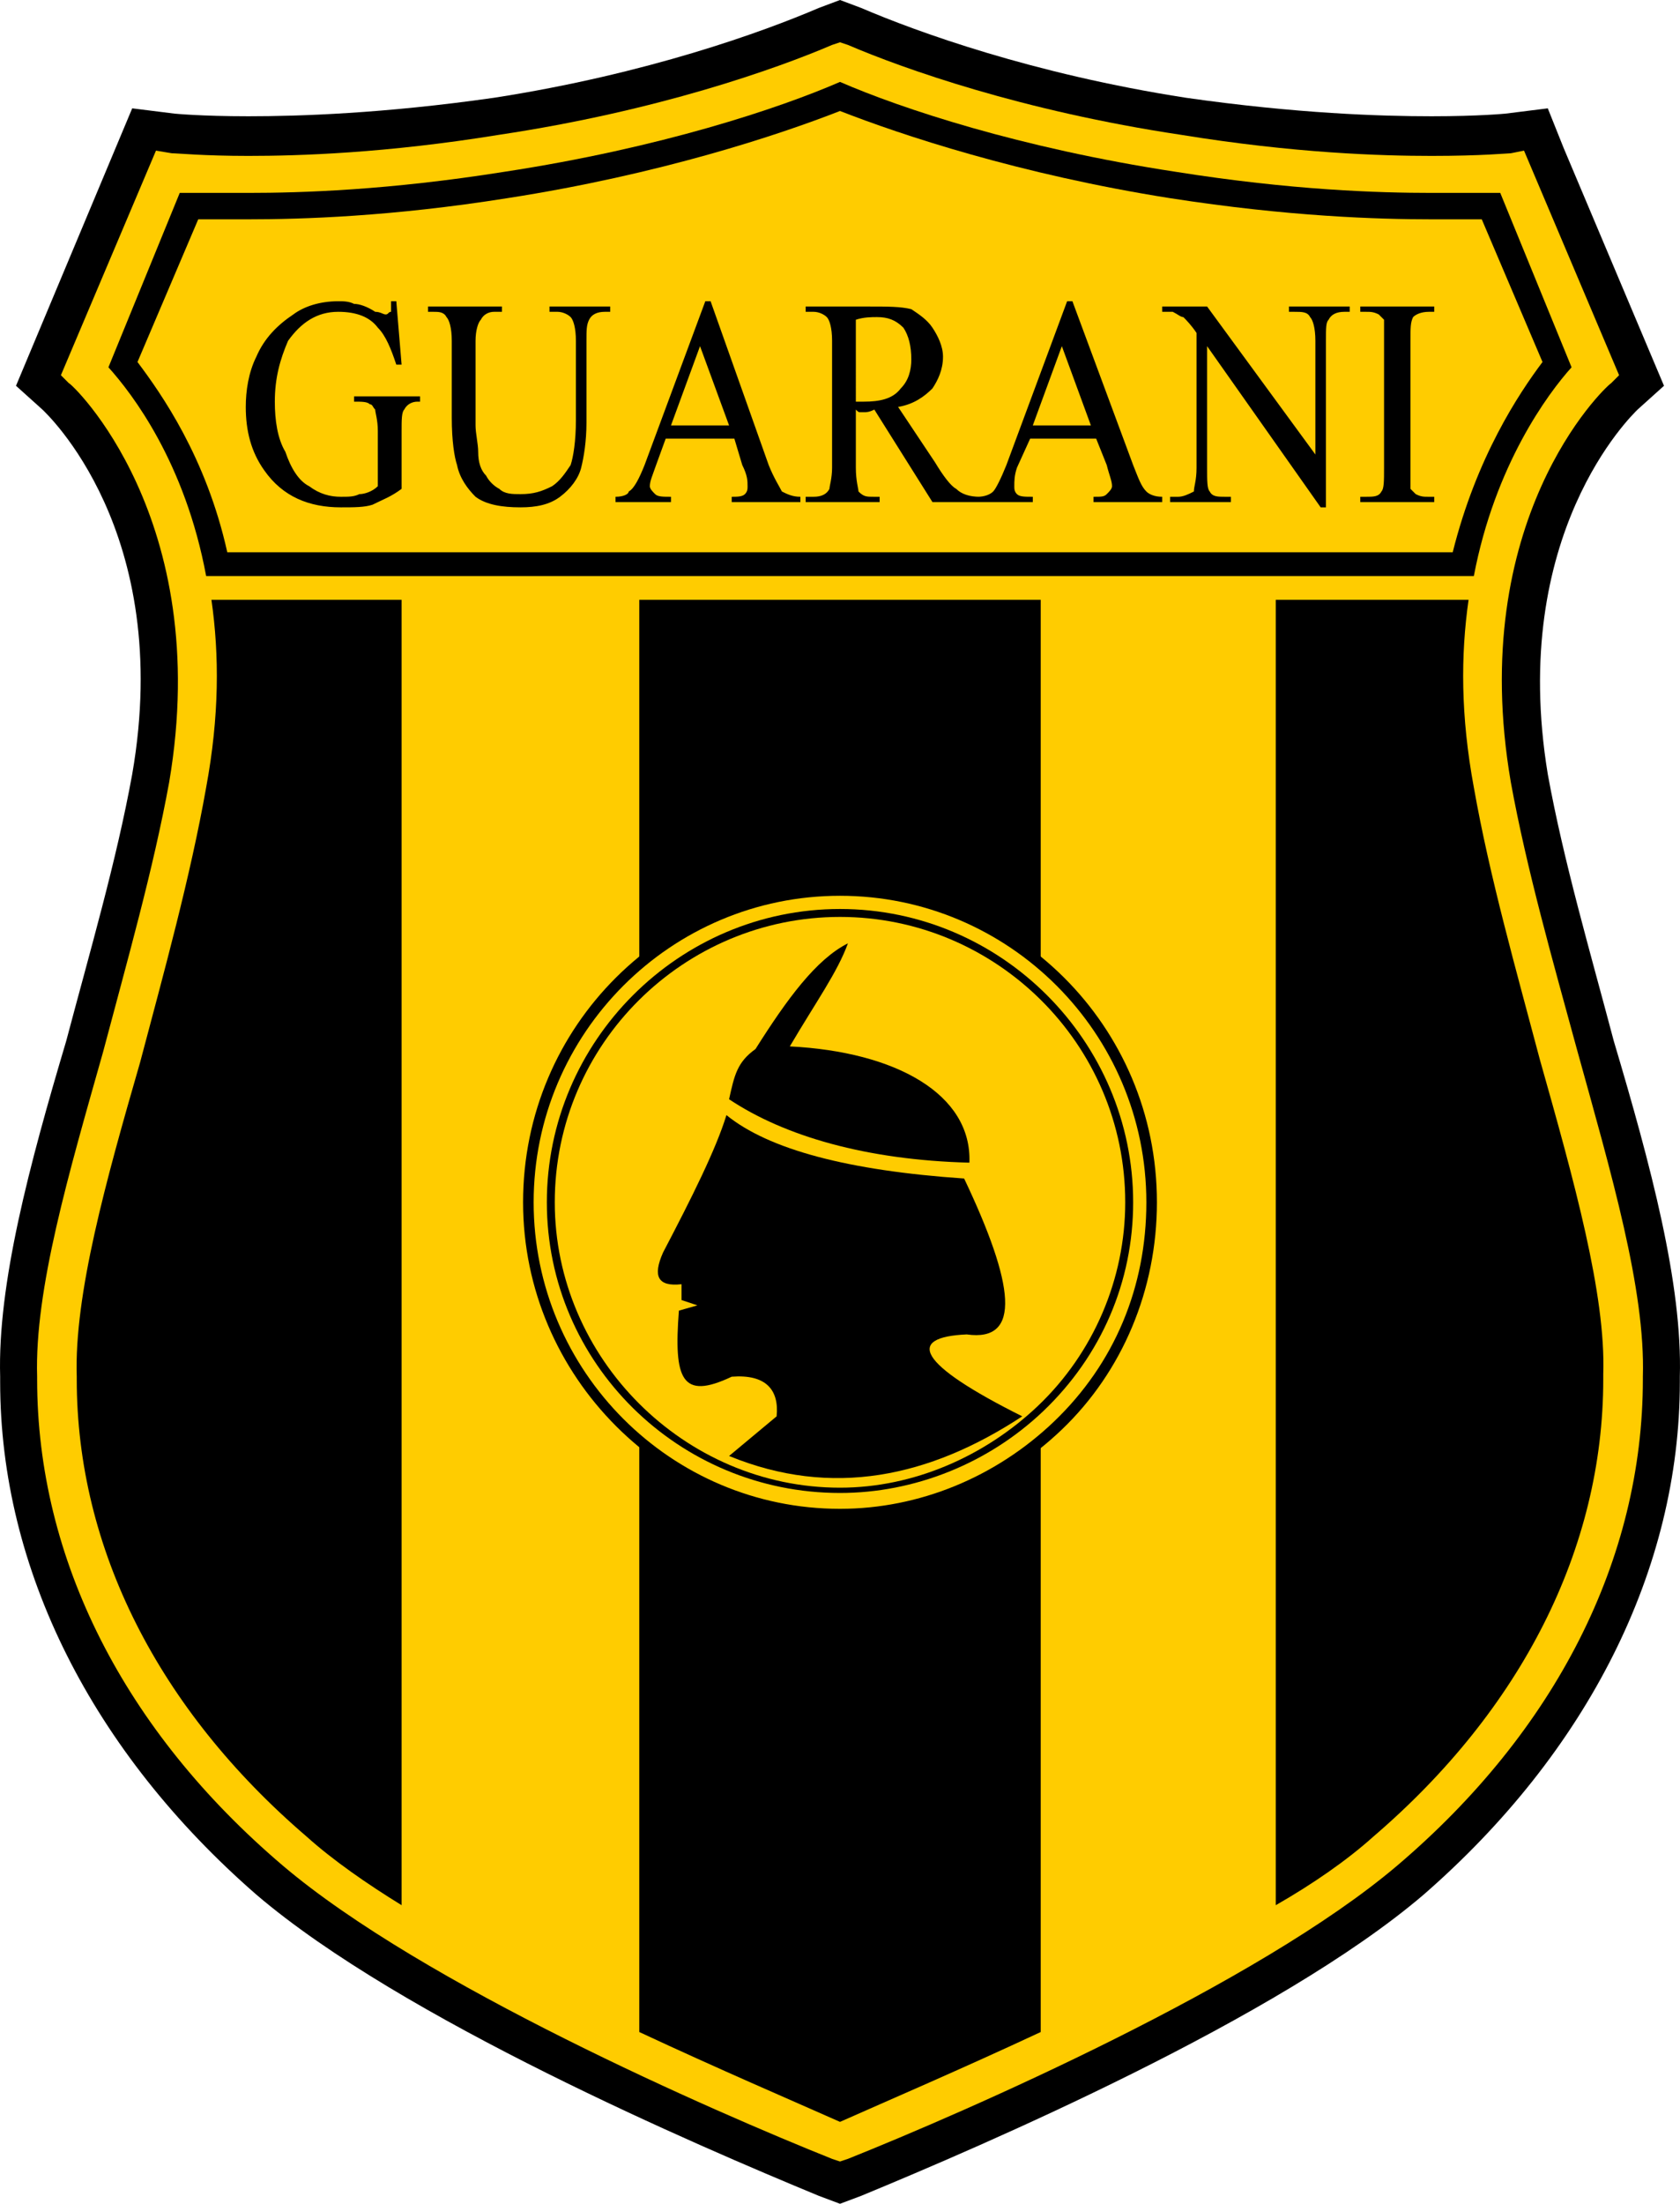 <svg xmlns="http://www.w3.org/2000/svg" xml:space="preserve" style="shape-rendering:geometricPrecision;text-rendering:geometricPrecision;image-rendering:optimizeQuality;fill-rule:evenodd;clip-rule:evenodd" viewBox="181.94 83 636.12 834"><defs><style>.fil0{fill:#000}.fil1{fill:#fc0}</style></defs><path d="M492 914c-46-19-158-67-213-114-62-54-97-123-97-194v-2c-1-35 11-80 25-127 9-34 19-68 25-101 16-92-33-137-34-138l-10-9 44-105 16 2s10 1 28 1c19 0 51-1 93-7 58-9 102-25 123-34l8-3 8 3c21 9 65 25 123 34 42 6 74 7 93 7 18 0 28-1 28-1l16-2 6 15 38 90-10 9c-2 2-49 47-34 138 6 33 16 67 25 101 14 47 26 92 25 127v2c0 71-35 140-97 194-55 47-167 95-213 114l-8 3z" class="fil0"/><path d="M497 900c-45-18-155-66-208-111-60-51-93-116-93-184v-1c-1-33 12-77 25-123 9-34 19-69 25-102 17-100-37-151-38-151l-3-3 36-85 6 1c2 0 12 1 29 1 19 0 52-1 95-8 60-9 105-25 126-34l3-1 3 1c21 9 66 25 126 34 43 7 76 8 95 8s29-1 30-1l5-1 36 85-3 3c-3 2-55 52-38 151 6 33 16 68 25 101 13 47 26 91 25 124v1c0 68-33 133-93 184-53 45-163 93-208 111l-3 1z" class="fil1"/><path d="M730 301h10c8-42 28-69 37-79l-27-66h-26c-20 0-53-1-97-8-59-9-104-24-127-34-23 10-68 25-127 34-44 7-77 8-97 8h-26l-27 66c9 10 29 36 37 79h470" class="fil0"/><path d="m766 220-23-54h-19c-20 0-54-1-99-8-57-9-102-24-125-33-23 9-68 24-126 33-44 7-78 8-98 8h-19l-23 54c9 12 26 36 34 72h464c9-36 25-60 34-72" class="fil1"/><path d="M729 310h-64v494c14-8 27-17 37-26 56-48 87-109 87-173v-2c1-30-11-73-24-119-9-34-19-69-25-103-5-27-5-50-2-71zM262 310c3 21 3 44-2 71-6 34-16 70-25 104-13 45-25 88-24 119v1c0 64 31 125 87 173 10 9 23 18 36 26V310h-72M424 842v10c30 14 58 26 76 34 18-8 46-20 76-34V310H424z" class="fil0"/><path d="M500 658c-66 0-120-54-120-120 0-67 54-120 120-120s120 53 120 120c0 33-13 64-36 86s-53 34-84 34" class="fil0"/><path d="M500 654c-64 0-116-52-116-116s52-116 116-116 116 52 116 116c0 32-12 61-35 83-22 21-51 33-81 33" class="fil1"/><path d="M500 648c-61 0-111-49-111-110s50-111 111-111 111 50 111 111c0 30-12 58-34 79-21 20-49 31-77 31" class="fil0"/><path d="M500 646c-59 0-108-49-108-108 0-60 49-108 108-108s108 48 108 108c0 29-12 57-33 77-20 19-47 31-75 31" class="fil1"/><path d="M503 440c-4 11-12 22-22 39 40 2 69 18 68 44-39-1-70-10-91-24 2-9 3-14 10-19 12-19 23-34 35-40" class="fil0"/><path d="M457 505c-4 13-13 31-24 52-4 9-2 13 7 12v6l6 2-7 2c-2 26 1 34 20 25 13-1 18 5 17 15l-18 15c39 16 76 8 111-15-40-20-44-30-21-31 21 3 18-19-1-59q-66-4.5-90-24" class="fil0"/><path d="m332 197 2 24h-2c-2-6-4-11-7-14q-4.5-6-15-6c-8 0-14 4-19 11-3 7-5 14-5 23 0 7 1 14 4 19 2 6 5 11 9 13 4 3 8 4 12 4 3 0 5 0 7-1 2 0 5-1 7-3v-21c0-4-1-7-1-8-1-1-1-2-2-2-1-1-3-1-6-1v-2h25v2h-1c-2 0-4 1-5 3-1 1-1 4-1 8v22c-4 3-7 4-11 6-3 1-7 1-12 1-12 0-22-4-29-14-5-7-7-15-7-24 0-6 1-13 4-19 3-7 8-12 14-16 4-3 10-5 17-5 2 0 4 0 6 1 2 0 5 1 8 3 2 0 3 1 4 1s1-1 2-1v-4zm58 4v-2h23v2h-2q-4.5 0-6 3c-1 2-1 4-1 8v31c0 7-1 13-2 17s-4 8-8 11-9 4-15 4c-7 0-13-1-17-4-3-3-6-7-7-12-1-3-2-9-2-18v-29c0-5-1-8-2-9-1-2-3-2-5-2h-2v-2h28v2h-3c-2 0-4 1-5 3-1 1-2 4-2 8v32c0 3 1 7 1 10q0 6 3 9c1 2 3 4 5 5 2 2 5 2 8 2 5 0 8-1 12-3 3-2 5-5 7-8 1-3 2-9 2-17v-30c0-5-1-8-2-9s-3-2-5-2zm70 48h-26l-4 11c-1 3-2 5-2 7 0 1 1 2 2 3s3 1 6 1v2h-21v-2c3 0 5-1 5-2 2-1 4-5 6-10l23-62h2l22 62c2 5 4 8 5 10 2 1 4 2 7 2v2h-26v-2c2 0 4 0 5-1s1-2 1-3c0-2 0-4-2-8zm-2-5-11-30-11 30zm95 29h-18l-22-35c-2 1-3 1-4 1h-1c-1 0-1 0-2-1v22c0 5 1 8 1 9 2 2 3 2 6 2h2v2h-28v-2h3q4.5 0 6-3c0-1 1-4 1-8v-48c0-5-1-8-2-9s-3-2-5-2h-3v-2h24c7 0 12 0 16 1 3 2 6 4 8 7s4 7 4 11c0 5-2 9-4 12-3 3-7 6-13 7l14 21c3 5 6 9 8 10q3 3 9 3zm-47-38h3c6 0 11-1 14-5 3-3 4-7 4-11q0-7.5-3-12c-3-3-6-4-10-4-2 0-5 0-8 1zm91 14h-25l-5 11c-1 3-1 5-1 7 0 1 0 2 1 3s3 1 6 1v2h-21v-2c3 0 5-1 6-2s3-5 5-10l23-62h2l23 62c2 5 3 8 5 10 1 1 3 2 6 2v2h-26v-2c3 0 4 0 5-1s2-2 2-3c0-2-1-4-2-8zm-2-5-11-30-11 30zm27-45h17l41 56v-43c0-5-1-8-2-9-1-2-3-2-6-2h-2v-2h23v2h-2q-4.5 0-6 3c-1 1-1 3-1 8v63h-2l-43-61v46c0 5 0 8 1 9 1 2 3 2 6 2h2v2h-23v-2h3c2 0 4-1 6-2 0-2 1-4 1-9v-51c-2-3-4-5-5-6-1 0-2-1-4-2h-4zm103 72v2h-28v-2h2c3 0 5 0 6-2 1-1 1-4 1-9v-56l-2-2c-2-1-3-1-5-1h-2v-2h28v2h-2c-3 0-5 1-6 2-1 2-1 4-1 9v56l2 2c2 1 3 1 5 1z" style="fill:#000;fill-rule:nonzero"/></svg>
